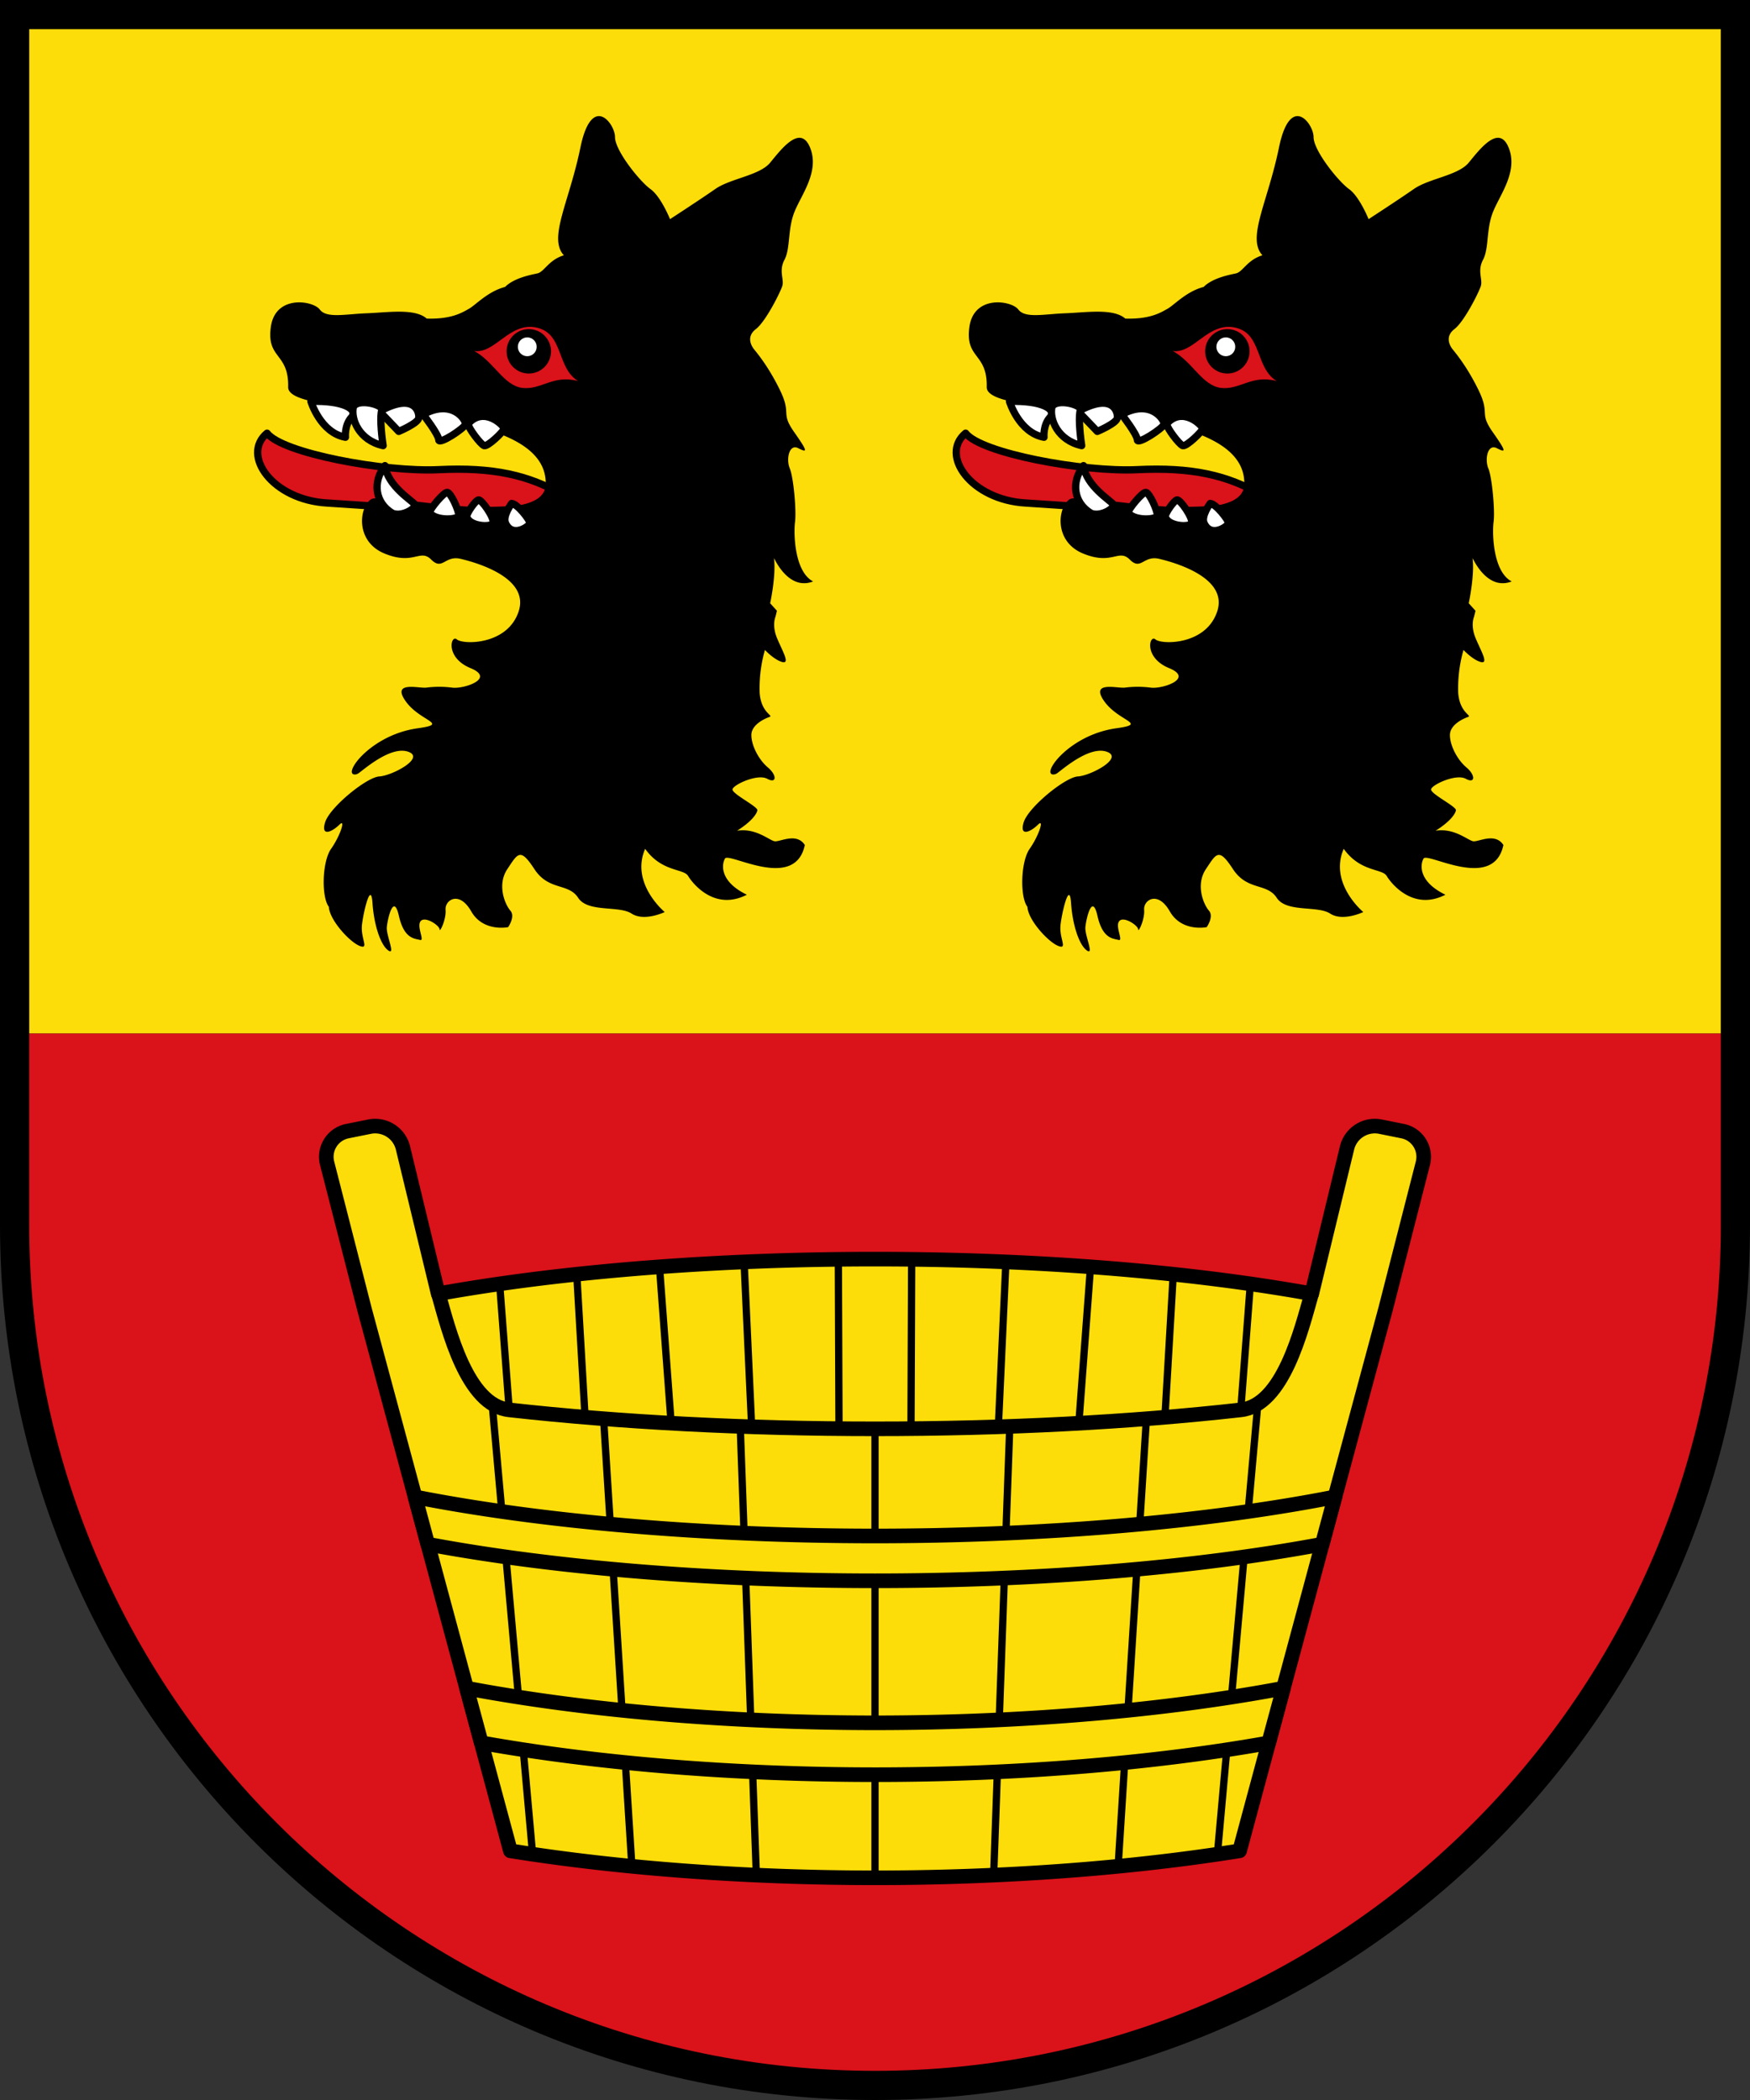 <svg xml:space="preserve" viewBox="0 0 31.75 38.1" width="120" height="144" xmlns="http://www.w3.org/2000/svg"><rect x="0" y="0" width="31.75" height="38.1" fill="#333333" stroke="none"/><path d="M0 0v22.225C0 30.993 7.108 38.1 15.875 38.1S31.75 30.993 31.75 22.225V0Z" style="stroke-width:.265"/><path style="fill:#da121a;fill-opacity:1;stroke-width:.529;stroke-dasharray:none" d="M.53 18.749v3.476c0 8.475 6.87 15.346 15.345 15.346 8.475 0 15.346-6.871 15.346-15.346v-3.476H.529z"/><path style="opacity:1;fill:#fcdd09;stroke:none;stroke-width:.132;stroke-linecap:round;stroke-linejoin:round;stroke-miterlimit:44" d="M.53.53v18.219h30.69V.529H.53z"/><g transform="translate(-.101)"><path style="fill:#da121a;stroke:#000;stroke-width:.132;stroke-linecap:round;stroke-linejoin:round;stroke-miterlimit:44;stroke-dasharray:none" d="M10.312 8.981c-.613-.363-1.274-.508-2.25-.46-.977.048-2.841-.298-3.116-.662-.476.396.097 1.21 1.09 1.267.992.057 4.083.347 4.276-.145z"/><path style="opacity:1;fill:#000;stroke:none;stroke-width:.132;stroke-linecap:round;stroke-linejoin:round;stroke-miterlimit:44" d="M12.257 3.976s-.164-.41-.355-.546c-.192-.137-.643-.697-.643-.943s-.423-.806-.628.191c-.205.998-.588 1.64-.3 1.954-.274.082-.356.3-.479.328-.123.027-.424.082-.588.246-.314.082-.533.328-.655.396-.123.069-.315.192-.766.178-.218-.191-.71-.11-1.093-.096-.382.014-.724.096-.847-.068s-.806-.273-.888.314c-.082.588.328.465.314 1.093-.014.629 4.712.155 4.673 1.763-.02.852-2.951.123-3.17.273-.218.15-.287.766.246.984.533.219.642-.095.847.11.205.205.246-.082.533-.014.287.068 1.257.342 1.052.956-.205.615-1.01.602-1.12.506-.11-.096-.219.328.246.52.464.19-.123.382-.328.355a1.846 1.846 0 0 0-.478 0c-.137.013-.629-.123-.37.245.26.37.807.41.22.492-.588.082-.998.438-1.135.643-.136.205-.013.218.055.177.068-.04.574-.505.902-.396.328.11-.287.437-.52.45-.232.015-.901.561-.983.834-.082.274.136.164.26.041.122-.123.013.205-.151.438-.164.232-.178.874-.041 1.052.014.246.383.642.56.71.178.069.014-.136.041-.382.028-.246.164-.806.191-.397.028.41.15.766.287.861.137.096-.04-.273-.027-.423.014-.15.123-.629.219-.205.095.423.287.41.382.437.096.027-.068-.246.014-.342.082-.095.342.082.342.15 0 .07.123-.177.109-.355-.014-.177.246-.355.465.028.218.382.67.287.67.287s.136-.192.04-.3c-.096-.11-.246-.465-.055-.752.192-.287.233-.397.492 0 .26.396.615.246.793.519.177.273.738.136.97.287.232.15.601-.028.601-.028s-.628-.519-.355-1.147c.3.423.697.355.779.492.082.136.478.642 1.066.341-.479-.232-.465-.533-.397-.656.069-.123 1.271.602 1.449-.246-.15-.232-.451-.054-.547-.068-.095-.014-.341-.246-.683-.191.26-.164.355-.3.369-.37.014-.068-.465-.3-.451-.382.014-.082.45-.287.629-.191.177.096.177-.068.013-.205-.164-.137-.3-.396-.3-.588 0-.19.246-.3.328-.328.082-.027-.15-.068-.178-.437a2.522 2.522 0 0 1 .096-.779s.164.178.314.219c.15.04 0-.205-.096-.437-.095-.233-.027-.383-.027-.383l.027-.11-.123-.136s.11-.505.069-.82c.15.3.396.547.71.424-.341-.178-.355-.875-.328-1.08.027-.205-.027-.806-.095-.97-.069-.164-.014-.45.15-.369.164.082.191.082-.068-.287-.26-.369-.041-.314-.26-.765-.219-.45-.437-.697-.478-.751-.041-.055-.137-.22.04-.356.178-.136.438-.656.479-.779.04-.123-.068-.273.04-.478.11-.205.056-.546.178-.86.123-.315.465-.739.287-1.176-.177-.437-.532.041-.724.273-.191.233-.724.287-.997.479-.274.191-.82.546-.82.546z"/><path style="opacity:1;fill:#da121a;stroke:none;stroke-width:.132;stroke-linecap:round;stroke-linejoin:round;stroke-miterlimit:44" d="M8.704 6.368c.355.19.533.628.875.67.341.04.56-.247 1.01-.124-.395-.246-.259-.86-.75-.97-.493-.11-.752.478-1.135.424Z"/><circle style="opacity:1;fill:#000;stroke:none;stroke-width:.186;stroke-linecap:round;stroke-linejoin:round;stroke-miterlimit:44" cx="9.695" cy="6.374" r=".403"/><circle style="opacity:1;fill:#fff;stroke:none;stroke-width:.079;stroke-linecap:round;stroke-linejoin:round;stroke-miterlimit:44" cx="9.667" cy="6.292" r=".171"/><path style="opacity:1;fill:#fff;stroke:#000;stroke-width:.132;stroke-linecap:round;stroke-linejoin:round;stroke-miterlimit:44" d="M5.742 7.283s.171.568.626.65c0 0-.02-.219.11-.363.13-.145-.158-.307-.736-.287Z"/><path style="opacity:1;fill:#fff;stroke:#000;stroke-width:.132;stroke-linecap:round;stroke-linejoin:round;stroke-miterlimit:44;stroke-dasharray:none" d="m6.988 7.464.347.363s.347-.145.363-.242c.016-.097-.065-.476-.71-.121z"/><path style="fill:#fff;stroke:#000;stroke-width:.132;stroke-linecap:round;stroke-linejoin:round;stroke-miterlimit:44;stroke-dasharray:none" d="M6.512 7.383c-.049.226.105.606.54.702-.04-.266-.056-.548-.024-.645.033-.097-.435-.218-.516-.057Z"/><path style="opacity:1;fill:#fff;stroke:#000;stroke-width:.132;stroke-linecap:round;stroke-linejoin:round;stroke-miterlimit:44;stroke-dasharray:none" d="M7.779 7.52s.282.364.282.46c0 .097.468-.21.484-.282.016-.073-.234-.468-.766-.178zM8.594 7.69c0 .073.226.371.29.395.065.025.355-.258.363-.306.008-.049-.363-.42-.653-.09ZM7.222 9.312c-.323-.194-.363-.573-.137-.864.048.372.5.638.54.702.04.065-.226.234-.403.162ZM7.892 9.296c.024-.081.258-.363.322-.363.065 0 .218.339.21.42-.008.08-.427.104-.532-.057zM8.57 9.36c.008-.064.153-.274.21-.29.056-.016.298.33.266.42-.033.088-.46.056-.477-.13ZM9.384 9.134c.105.008.331.299.331.355 0 .057-.321.28-.443 0-.057-.129.112-.355.112-.355Z"/></g><g transform="translate(12.573)"><path style="fill:#da121a;stroke:#000;stroke-width:.132;stroke-linecap:round;stroke-linejoin:round;stroke-miterlimit:44;stroke-dasharray:none" d="M10.312 8.981c-.613-.363-1.274-.508-2.25-.46-.977.048-2.841-.298-3.116-.662-.476.396.097 1.21 1.09 1.267.992.057 4.083.347 4.276-.145z"/><path style="opacity:1;fill:#000;stroke:none;stroke-width:.132;stroke-linecap:round;stroke-linejoin:round;stroke-miterlimit:44" d="M12.257 3.976s-.164-.41-.355-.546c-.192-.137-.643-.697-.643-.943s-.423-.806-.628.191c-.205.998-.588 1.64-.3 1.954-.274.082-.356.3-.479.328-.123.027-.424.082-.588.246-.314.082-.533.328-.655.396-.123.069-.315.192-.766.178-.218-.191-.71-.11-1.093-.096-.382.014-.724.096-.847-.068s-.806-.273-.888.314c-.082.588.328.465.314 1.093-.014.629 4.712.155 4.673 1.763-.02.852-2.951.123-3.17.273-.218.15-.287.766.246.984.533.219.642-.095.847.11.205.205.246-.082.533-.014.287.068 1.257.342 1.052.956-.205.615-1.01.602-1.12.506-.11-.096-.219.328.246.52.464.19-.123.382-.328.355a1.846 1.846 0 0 0-.478 0c-.137.013-.629-.123-.37.245.26.37.807.41.22.492-.588.082-.998.438-1.135.643-.136.205-.013.218.055.177.068-.04.574-.505.902-.396.328.11-.287.437-.52.45-.232.015-.901.561-.983.834-.082.274.136.164.26.041.122-.123.013.205-.151.438-.164.232-.178.874-.041 1.052.014.246.383.642.56.71.178.069.014-.136.041-.382.028-.246.164-.806.191-.397.028.41.15.766.287.861.137.096-.04-.273-.027-.423.014-.15.123-.629.219-.205.095.423.287.41.382.437.096.027-.068-.246.014-.342.082-.095.342.082.342.15 0 .07.123-.177.109-.355-.014-.177.246-.355.465.028.218.382.67.287.67.287s.136-.192.04-.3c-.096-.11-.246-.465-.055-.752.192-.287.233-.397.492 0 .26.396.615.246.793.519.177.273.738.136.97.287.232.15.601-.028.601-.028s-.628-.519-.355-1.147c.3.423.697.355.779.492.082.136.478.642 1.066.341-.479-.232-.465-.533-.397-.656.069-.123 1.271.602 1.449-.246-.15-.232-.451-.054-.547-.068-.095-.014-.341-.246-.683-.191.26-.164.355-.3.369-.37.014-.068-.465-.3-.451-.382.014-.082.45-.287.629-.191.177.096.177-.068.013-.205-.164-.137-.3-.396-.3-.588 0-.19.246-.3.328-.328.082-.027-.15-.068-.178-.437a2.522 2.522 0 0 1 .096-.779s.164.178.314.219c.15.04 0-.205-.096-.437-.095-.233-.027-.383-.027-.383l.027-.11-.123-.136s.11-.505.069-.82c.15.3.396.547.71.424-.341-.178-.355-.875-.328-1.08.027-.205-.027-.806-.095-.97-.069-.164-.014-.45.15-.369.164.082.191.082-.068-.287-.26-.369-.041-.314-.26-.765-.219-.45-.437-.697-.478-.751-.041-.055-.137-.22.04-.356.178-.136.438-.656.479-.779.04-.123-.068-.273.04-.478.11-.205.056-.546.178-.86.123-.315.465-.739.287-1.176-.177-.437-.532.041-.724.273-.191.233-.724.287-.997.479-.274.191-.82.546-.82.546z"/><path style="opacity:1;fill:#da121a;stroke:none;stroke-width:.132;stroke-linecap:round;stroke-linejoin:round;stroke-miterlimit:44" d="M8.704 6.368c.355.19.533.628.875.67.341.04.56-.247 1.01-.124-.395-.246-.259-.86-.75-.97-.493-.11-.752.478-1.135.424Z"/><circle style="opacity:1;fill:#000;stroke:none;stroke-width:.186;stroke-linecap:round;stroke-linejoin:round;stroke-miterlimit:44" cx="9.695" cy="6.374" r=".403"/><circle style="opacity:1;fill:#fff;stroke:none;stroke-width:.079;stroke-linecap:round;stroke-linejoin:round;stroke-miterlimit:44" cx="9.667" cy="6.292" r=".171"/><path style="opacity:1;fill:#fff;stroke:#000;stroke-width:.132;stroke-linecap:round;stroke-linejoin:round;stroke-miterlimit:44" d="M5.742 7.283s.171.568.626.65c0 0-.02-.219.11-.363.13-.145-.158-.307-.736-.287Z"/><path style="opacity:1;fill:#fff;stroke:#000;stroke-width:.132;stroke-linecap:round;stroke-linejoin:round;stroke-miterlimit:44;stroke-dasharray:none" d="m6.988 7.464.347.363s.347-.145.363-.242c.016-.097-.065-.476-.71-.121z"/><path style="fill:#fff;stroke:#000;stroke-width:.132;stroke-linecap:round;stroke-linejoin:round;stroke-miterlimit:44;stroke-dasharray:none" d="M6.512 7.383c-.049.226.105.606.54.702-.04-.266-.056-.548-.024-.645.033-.097-.435-.218-.516-.057Z"/><path style="opacity:1;fill:#fff;stroke:#000;stroke-width:.132;stroke-linecap:round;stroke-linejoin:round;stroke-miterlimit:44;stroke-dasharray:none" d="M7.779 7.52s.282.364.282.46c0 .097.468-.21.484-.282.016-.073-.234-.468-.766-.178zM8.594 7.69c0 .073.226.371.29.395.065.025.355-.258.363-.306.008-.049-.363-.42-.653-.09ZM7.222 9.312c-.323-.194-.363-.573-.137-.864.048.372.5.638.54.702.04.065-.226.234-.403.162ZM7.892 9.296c.024-.081.258-.363.322-.363.065 0 .218.339.21.42-.008.08-.427.104-.532-.057zM8.57 9.36c.008-.064.153-.274.21-.29.056-.016.298.33.266.42-.033.088-.46.056-.477-.13ZM9.384 9.134c.105.008.331.299.331.355 0 .057-.321.28-.443 0-.057-.129.112-.355.112-.355Z"/></g><g style="display:inline"><path style="opacity:1;fill:#fcdd09;stroke:#000;stroke-width:.265;stroke-linecap:round;stroke-linejoin:round;stroke-miterlimit:44;stroke-dasharray:none" d="m6.704 19.452-.402.081a.475.475 122.1 0 0-.367.584l.677 2.645L9.26 32.59c1.995.32 4.282.489 6.615.49 2.333-.001 4.62-.17 6.615-.49l2.648-9.828.677-2.645a.475.475 57.9 0 0-.367-.584l-.402-.081a.519.519 147.52 0 0-.607.386l-.64 2.645h-.003c-2.256-.407-5.047-.628-7.921-.628-2.874 0-5.665.221-7.921.628H7.95l-.639-2.645a.519.519 32.48 0 0-.607-.386Z" transform="translate(0 .989)"/><path style="opacity:1;fill:#fcdd09;stroke:#000;stroke-width:.265;stroke-linecap:round;stroke-linejoin:round;stroke-miterlimit:44;stroke-dasharray:none" d="M23.796 22.483c-.185.653-.517 2.027-1.285 2.107M7.954 22.483c.185.653.517 2.027 1.285 2.107m13.274 0c-2 .225-4.297.344-6.638.344s-4.637-.12-6.638-.344" transform="translate(0 .989)"/><g style="display:inline"><path style="opacity:1;fill:none;stroke:#000;stroke-width:.132;stroke-linecap:round;stroke-linejoin:round;stroke-miterlimit:44" d="M15.875 24.934v8.145M18.32 24.89l-.292 8.14M20.799 24.751l-.513 8.12M22.821 24.478l-.734 8.174M16.54 21.859l-.012 3.072M18.25 21.906l-.137 2.991M19.785 21.995l-.211 2.829M21.286 22.13l-.151 2.594M22.685 22.304l-.174 2.286M13.43 24.89l.292 8.14M10.951 24.751l.513 8.12M8.929 24.478l.734 8.174M15.21 21.859l.012 3.072M13.5 21.906l.137 2.991M11.965 21.995l.211 2.829M10.464 22.13l.151 2.594M9.065 22.304l.174 2.286" transform="translate(0 .989)"/></g><path style="opacity:1;fill:#fcdd09;stroke:#000;stroke-width:.265;stroke-linecap:round;stroke-linejoin:round;stroke-miterlimit:44;stroke-dasharray:none" d="M24.22 26.169a12.784 2.918 0 0 1-8.345.709 12.784 2.918 0 0 1-8.345-.709l.231.858a12.784 2.918 0 0 0 8.114.664 12.784 2.918 0 0 0 8.114-.664ZM8.465 29.639l.267.991a12.778 3.377 0 0 0 7.143.579 12.778 3.377 0 0 0 7.142-.577l.268-.992a12.778 3.377 0 0 1-7.41.628 12.778 3.377 0 0 1-7.41-.629Z" transform="translate(0 .989)"/></g></svg>